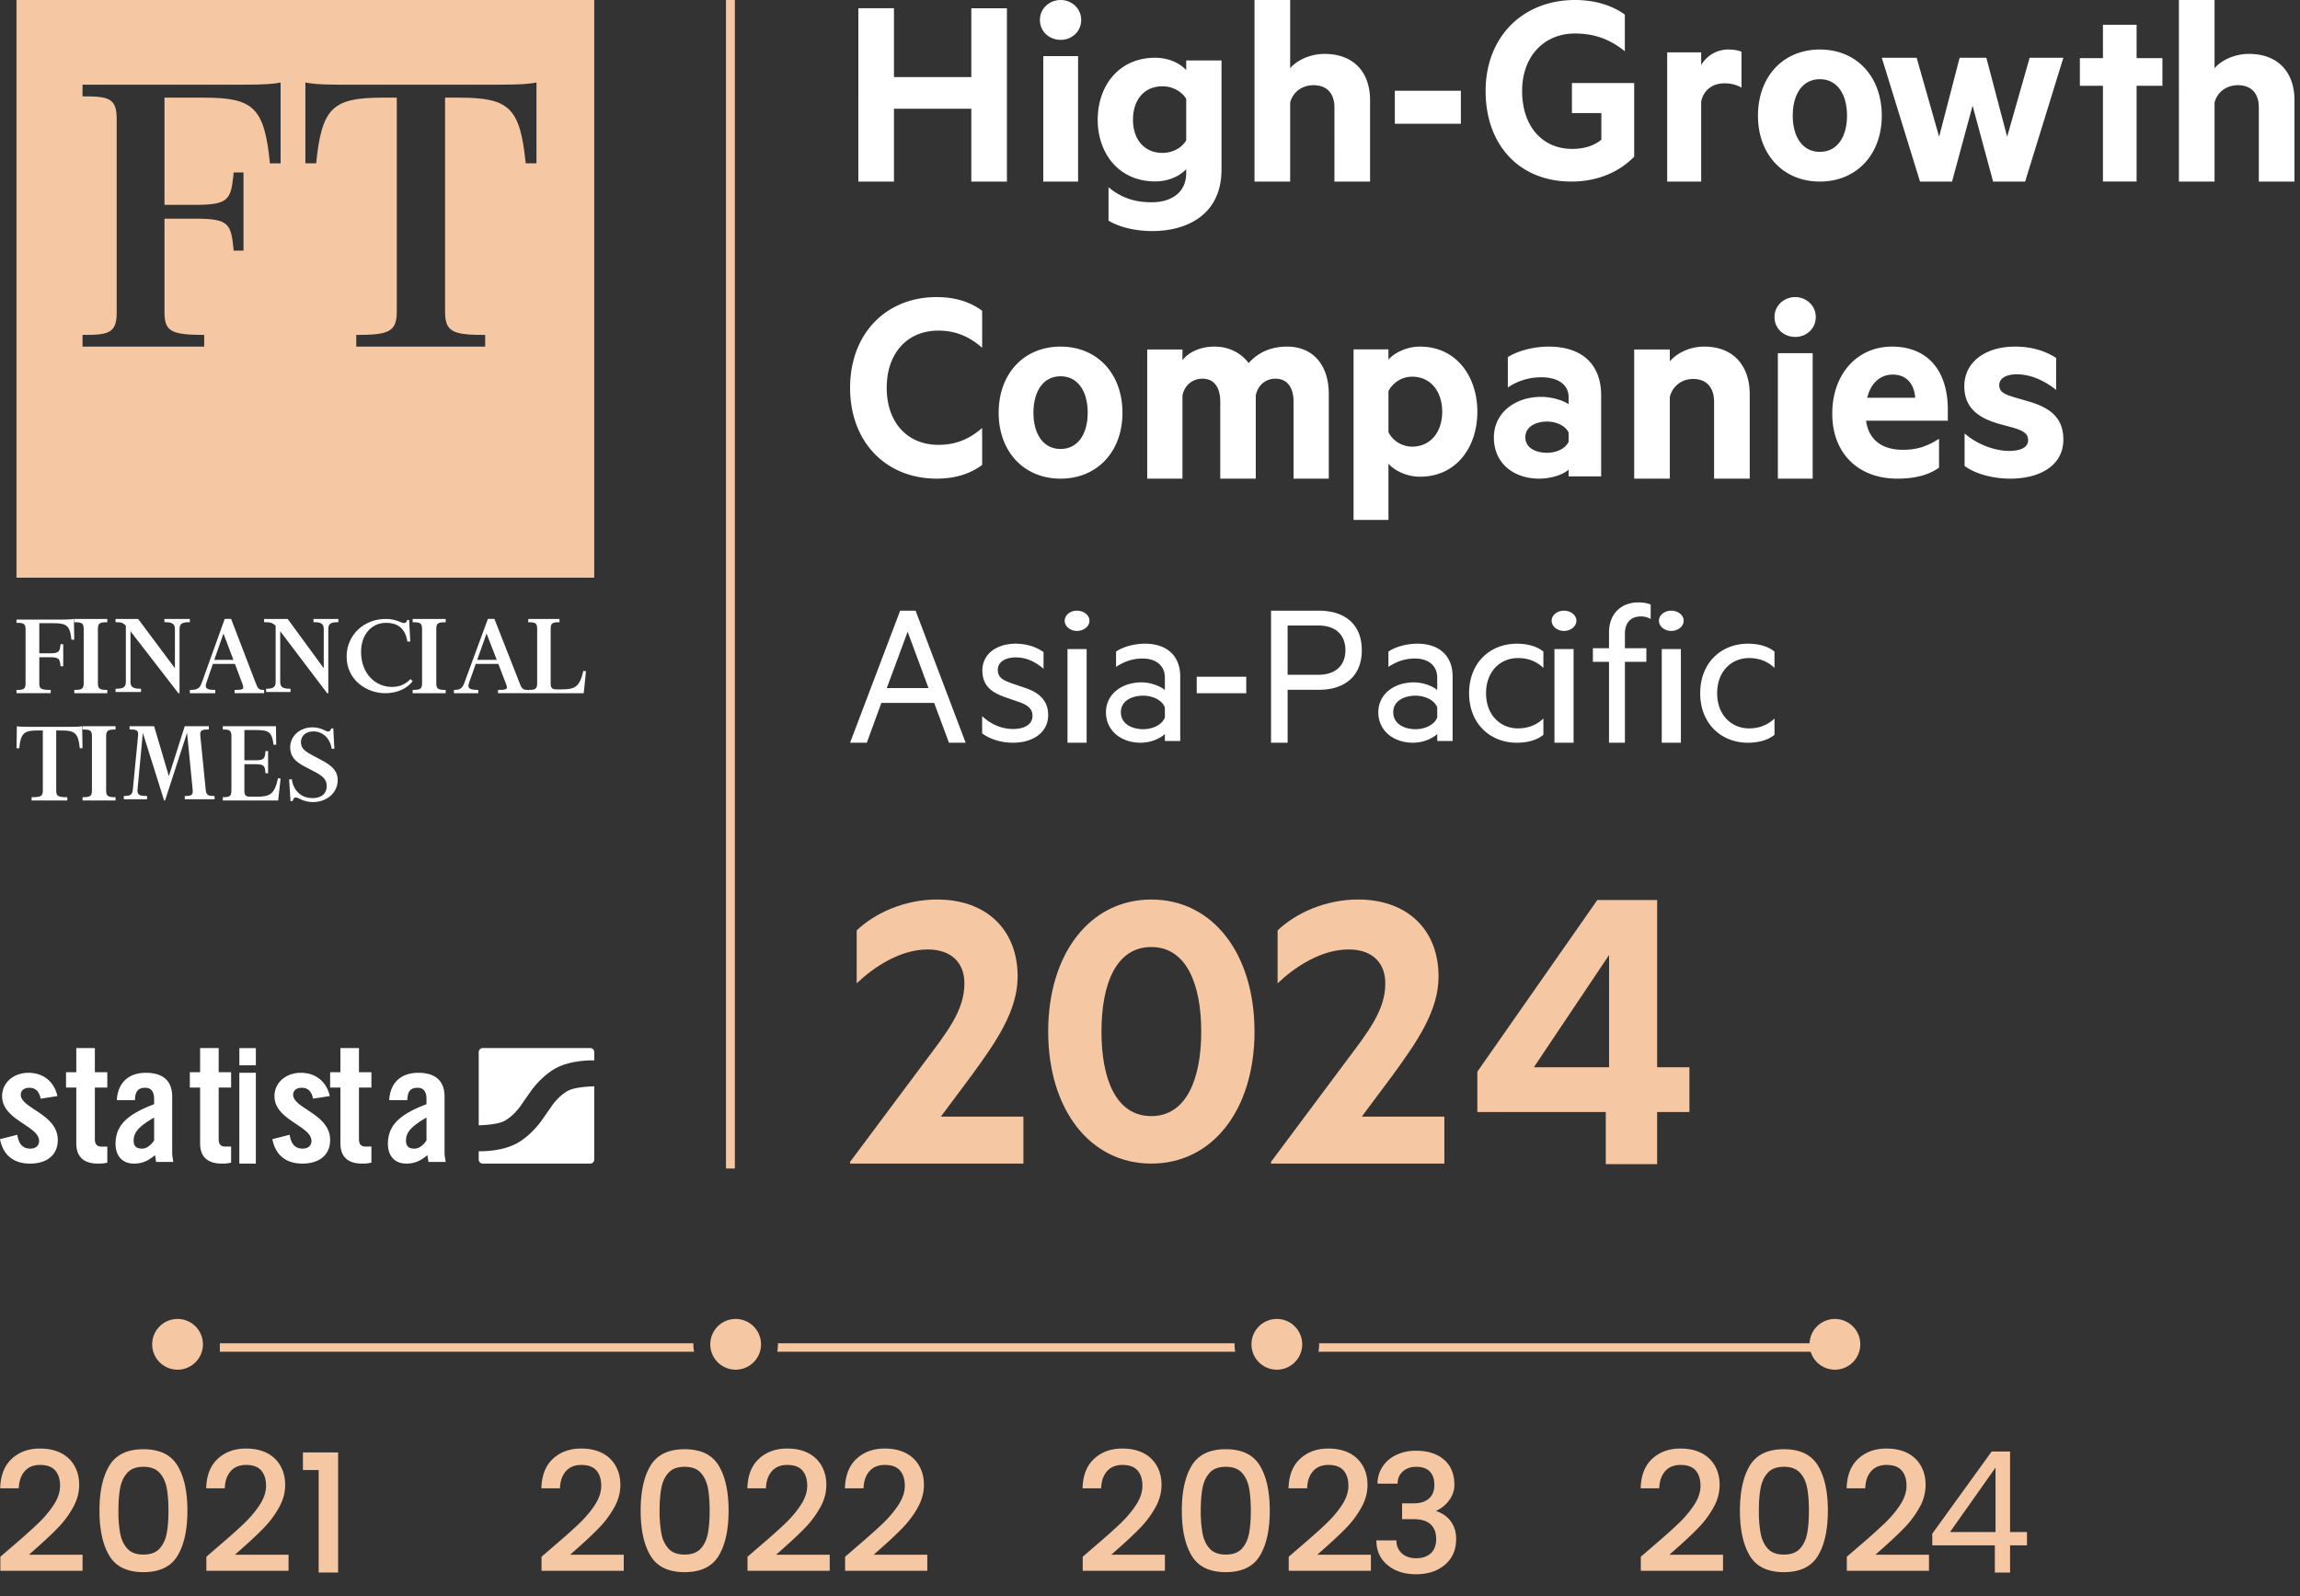 <svg width="134" height="93" fill="none" xmlns="http://www.w3.org/2000/svg"><rect width="100%" height="100%" fill="#333333" stroke="none"/><path d="M42.555 0v68.087" stroke="#F6C7A3" stroke-width=".517"/><path fill-rule="evenodd" clip-rule="evenodd" d="M82.728 20.196c2.131 0 3.344 1.753 3.344 3.798 0 2.046-1.213 3.783-3.344 3.783-.787 0-1.508-.373-1.836-.762v3.279H78.86v-9.936h2.032v.601c.328-.39 1.05-.763 1.836-.763zm34.659 0c.959 0 1.732.231 2.405.659v1.862c-.673-.528-1.446-.906-2.304-.906-.572 0-1.01.214-1.01.625 0 .396.286.527.808.692l.841.247c1.43.396 2.086 1.055 2.086 2.241 0 1.483-1.329 2.274-3.095 2.274-.993 0-2.02-.265-2.659-.741v-1.895c.724.642 1.767 1.02 2.591 1.02.623 0 1.11-.18 1.11-.625 0-.412-.336-.56-.857-.725l-.724-.197c-1.312-.347-2.136-.956-2.136-2.224 0-1.433 1.262-2.307 2.944-2.307zm-7.164 0c2.15 0 3.258 1.483 3.258 3.657v.66h-4.764c.166 1.202 1.042 1.696 2.134 1.696.81 0 1.39-.18 2.118-.642v1.68c-.612.445-1.44.643-2.432.643-2.249 0-3.788-1.45-3.788-3.79 0-2.306 1.456-3.904 3.474-3.904zm-10.928 0c1.691 0 2.645 1.112 2.645 2.778v4.916h-2.076v-4.478c0-.791-.402-1.33-1.223-1.33-.636 0-1.188.387-1.356 1.043v4.765H95.21v-7.526h2.076v.691c.402-.472 1.139-.86 2.01-.86zm-37.506 0c2.141 0 3.606 1.582 3.606 3.855 0 2.257-1.465 3.839-3.606 3.839-2.14 0-3.606-1.582-3.606-3.84 0-2.272 1.465-3.854 3.606-3.854zm28.434 0c1.962 0 3.062 1.043 3.062 2.846v4.715h-1.897v-.397c-.24.248-.94.53-1.722.53-1.436 0-2.632-.86-2.632-2.4 0-1.405 1.196-2.365 2.76-2.365.62 0 1.306.214 1.594.43v-.414c0-.711-.59-1.158-1.595-1.158-.718 0-1.387.215-1.946.596v-1.77c.51-.331 1.436-.613 2.376-.613zm-35.65-2.885c1.11 0 1.986.3 2.648.8v2.153c-.778-.684-1.589-1-2.548-1-1.82 0-3.012 1.317-3.012 3.336 0 2.003 1.192 3.32 3.012 3.32.96 0 1.77-.3 2.548-.984v2.153c-.662.5-1.539.8-2.648.8-2.945 0-5.046-2.119-5.046-5.289 0-3.17 2.101-5.29 5.046-5.29zm51.034 3.27v7.309h-2.027v-7.31h2.027zm-30.623-.385c1.522 0 2.433 1.077 2.433 2.778v4.916h-2.053v-4.478c0-.808-.348-1.347-1.06-1.347-.53 0-1.01.336-1.142.976v4.849h-2.069v-4.478c0-.808-.331-1.347-1.043-1.347-.53 0-1.026.336-1.159.976v4.849h-2.053v-7.526h2.053v.623c.364-.47 1.043-.791 1.87-.791.879 0 1.574.404 1.987.96.481-.54 1.192-.96 2.236-.96zm15.144 4.368c-.622 0-1.26.281-1.26.91 0 .646.638.91 1.26.91.558 0 1.085-.248 1.26-.646v-.529c-.175-.397-.702-.645-1.26-.645zM61.79 21.926c-1.02 0-1.58.89-1.58 2.125 0 1.219.56 2.109 1.58 2.109s1.58-.89 1.58-2.11c0-1.234-.56-2.124-1.58-2.124zm20.48.023c-.607 0-1.131.357-1.377.845v2.386c.246.503.787.844 1.377.844 1.098 0 1.754-.876 1.754-2.03 0-1.168-.656-2.045-1.754-2.045zm28.003-.122c-.678 0-1.257.428-1.489 1.351h2.796c-.05-.79-.496-1.351-1.307-1.351zm-5.679-4.516c.638 0 1.194.49 1.194 1.16 0 .688-.556 1.162-1.194 1.162-.654 0-1.21-.474-1.21-1.161 0-.67.556-1.161 1.21-1.161zM67.303 3.366c.829 0 1.475.352 1.807.719v-.56h2.056v6.36c0 2.62-2.007 3.579-4.03 3.579-1.01 0-1.956-.24-2.553-.608v-1.949c.763.64 1.559.879 2.52.879 1.112 0 2.007-.544 2.007-1.709v-.224c-.332.367-.978.718-1.807.718-2.14 0-3.35-1.66-3.35-3.594 0-1.95 1.21-3.611 3.35-3.611zM75.166 0v3.971c.401-.456 1.138-.83 2.01-.83 1.69 0 2.645 1.074 2.645 2.685v4.753h-2.076V6.25c0-.765-.402-1.286-1.223-1.286-.636 0-1.189.374-1.356 1.009v4.606h-2.077V0h2.077zM62.81 3.27v7.309h-2.028v-7.31h2.028zM129.022 0v3.971c.402-.456 1.138-.83 2.009-.83 1.691 0 2.646 1.074 2.646 2.685v4.753h-2.076V6.25c0-.765-.403-1.286-1.223-1.286-.636 0-1.189.374-1.356 1.009v4.606h-2.077V0h2.077zM52.083.48v4.013h4.506V.481h2.075v10.098h-2.075V6.336h-4.506v4.243h-2.075V.48h2.075zm72.397.963v1.946h1.503v1.609h-1.503v5.58h-1.961v-5.58h-1.344v-1.61h1.344V1.444h1.961zM91.763 0c1.154 0 2.176.317 2.901.851v2.136c-.823-.667-1.73-1.035-2.901-1.035-1.814 0-3.083 1.335-3.083 3.354 0 1.986 1.121 3.37 2.918 3.37.66 0 1.253-.166 1.698-.534V6.59h-1.714V4.839h3.627v4.288c-.99 1.018-2.325 1.452-3.66 1.452-3.067 0-4.996-2.17-4.996-5.273 0-3.17 2.177-5.306 5.21-5.306zm14.264 2.885c2.141 0 3.607 1.582 3.607 3.855 0 2.258-1.466 3.839-3.607 3.839-2.14 0-3.606-1.581-3.606-3.839 0-2.273 1.466-3.855 3.606-3.855zm5.638.481l1.31 4.6 1.195-4.6h1.556l1.212 4.6 1.31-4.6h1.965l-2.227 7.213h-1.867l-1.195-4.422-1.196 4.422h-1.867l-2.227-7.213h2.031zm-10.956-.48c.336 0 .639.067.751.134v2.088c-.272-.168-.623-.253-.99-.253-.671 0-1.214.37-1.358 1.06v4.664h-1.98V3.053h1.98v.741a1.817 1.817 0 011.597-.909zM67.733 5.027c-1.094 0-1.724.815-1.724 1.95 0 1.117.63 1.932 1.724 1.932.614 0 1.144-.32 1.377-.735V5.763c-.233-.4-.763-.735-1.377-.735zm38.294-.412c-1.02 0-1.58.89-1.58 2.124 0 1.22.56 2.109 1.58 2.109 1.022 0 1.581-.89 1.581-2.109 0-1.235-.559-2.124-1.581-2.124zm-20.916.673v1.924h-3.847V5.289h3.847zM61.797 0c.638 0 1.194.49 1.194 1.161 0 .687-.556 1.161-1.194 1.161-.653 0-1.21-.474-1.21-1.161 0-.67.557-1.161 1.21-1.161zm-8.454 35.583l2.916 7.694h-.972l-.862-2.319H51.35l-.85 2.319h-.973l2.917-7.694h.9zM97.93 37.82v5.457h-1.115V37.82h1.115zm-38.761-.313c.617 0 1.183.175 1.628.487v.974c-.457-.387-.963-.662-1.628-.662-.567 0-1.036.25-1.036.724 0 .45.296.6.814.787l.839.287c.825.287 1.282.775 1.282 1.561 0 1.024-.9 1.612-2.047 1.612-.715 0-1.394-.225-1.8-.55v-1c.505.476 1.134.75 1.8.75.604 0 1.134-.225 1.134-.774 0-.412-.308-.638-.79-.8l-.751-.261c-.826-.275-1.381-.675-1.381-1.575 0-.973.85-1.56 1.936-1.56zm36.275-2.405c.3 0 .513.038.726.124v.843a1.097 1.097 0 00-.588-.149c-.55 0-.913.348-.913 1.006v.843h1.25v.794h-1.25v4.714h-.926v-4.714h-.939v-.794h.939v-.918c0-1.104.726-1.749 1.701-1.749zM63.308 37.82v5.457h-1.115V37.82h1.116zm28.37 0v5.457h-1.114V37.82h1.114zm-24.964-.313c1.287 0 2.047.726 2.047 1.902v3.768h-.894v-.414c-.209.226-.773.514-1.41.514-1.116 0-2.023-.677-2.023-1.777 0-1.04.907-1.74 2.072-1.74.564 0 1.127.237 1.36.45v-.725c0-.69-.502-1.114-1.299-1.114-.6 0-1.091.187-1.545.488v-.889c.368-.263 1.018-.463 1.692-.463zm21.66 0c.558 0 1.143.124 1.545.462v.949c-.416-.4-.922-.575-1.48-.575-1.028 0-1.86.774-1.86 2.048s.832 2.05 1.86 2.05c.558 0 1.064-.177 1.48-.576v.95c-.402.336-.987.462-1.546.462-1.56 0-2.782-1.112-2.782-2.886 0-1.773 1.223-2.884 2.782-2.884zm13.463 0c.558 0 1.143.124 1.546.462v.949c-.416-.4-.923-.575-1.482-.575-1.026 0-1.858.774-1.858 2.048s.832 2.05 1.858 2.05c.559 0 1.066-.177 1.482-.576v.95c-.403.336-.988.462-1.546.462-1.56 0-2.782-1.112-2.782-2.886 0-1.773 1.222-2.884 2.782-2.884zM76.83 35.583c1.519 0 2.51.79 2.51 2.305 0 1.504-.991 2.306-2.51 2.306h-1.812v3.083h-.967v-7.694h2.779zm5.752 1.924c1.288 0 2.048.726 2.048 1.902v3.768h-.895v-.414c-.209.226-.772.514-1.41.514-1.116 0-2.023-.677-2.023-1.777 0-1.04.907-1.74 2.072-1.74.564 0 1.127.237 1.36.45v-.725c0-.69-.502-1.114-1.298-1.114-.602 0-1.092.187-1.546.488v-.889c.369-.263 1.018-.463 1.692-.463zm-15.978 3.029c-.662 0-1.3.3-1.3.964 0 .675.638.989 1.3.989.576 0 1.116-.275 1.263-.69v-.575c-.147-.413-.687-.688-1.263-.688zm15.868 0c-.662 0-1.3.3-1.3.964 0 .675.638.989 1.3.989.576 0 1.116-.275 1.263-.69v-.575c-.147-.413-.687-.688-1.263-.688zm-9.864-1.106v.962h-2.885v-.962h2.885zm-19.727-2.62l-1.215 3.283h2.43l-1.215-3.282zm23.937-.363h-1.8v2.87h1.8c1.016 0 1.567-.564 1.567-1.429 0-.877-.55-1.44-1.567-1.44zm-14.075-.864c.402 0 .73.259.73.59 0 .32-.328.59-.73.59-.386 0-.713-.27-.713-.59 0-.331.327-.59.713-.59zm28.37 0c.402 0 .73.259.73.59 0 .32-.328.59-.73.59-.386 0-.713-.27-.713-.59 0-.331.327-.59.713-.59zm6.252 0c.401 0 .729.259.729.59 0 .32-.328.59-.73.59-.386 0-.713-.27-.713-.59 0-.331.327-.59.714-.59z" fill="#fff"/><path fill-rule="evenodd" clip-rule="evenodd" d="M59.625 65.063V67.8H49.527v-.1l4.304-5.768c1.37-1.825 2.356-3.058 2.356-4.636 0-1.183-.745-1.973-2.14-1.973-1.61 0-3.15 1.036-4.135 1.973v-3.083c1.058-1.01 2.789-1.8 4.688-1.8 2.861 0 4.689 1.75 4.689 4.488 0 1.997-1.25 3.797-2.67 5.745l-1.802 2.417h4.808zm4.548-4.956c0 2.767.844 4.926 2.906 4.926 2.036 0 2.906-2.159 2.906-4.926 0-2.766-.87-4.926-2.906-4.926-2.062 0-2.906 2.16-2.906 4.926zm-3.105 0c0-4.538 2.434-7.694 6.011-7.694 3.576 0 6.01 3.156 6.01 7.694 0 4.539-2.434 7.693-6.01 7.693-3.577 0-6.01-3.154-6.01-7.693zm23.081 4.956V67.8H74.05v-.1l4.303-5.768c1.37-1.825 2.356-3.058 2.356-4.636 0-1.183-.745-1.973-2.14-1.973-1.61 0-3.15 1.036-4.135 1.973v-3.083c1.058-1.01 2.79-1.8 4.689-1.8 2.86 0 4.688 1.75 4.688 4.488 0 1.997-1.25 3.797-2.669 5.745l-1.803 2.417h4.809z" fill="#F6C7A3"/><path d="M96.546 67.831v-3.035h1.881v-2.608h-1.88v-9.747h-3.485l-6.99 10.004v2.35h7.482v3.036h2.992zm-2.8-5.643h-4.382l4.382-6.54v6.54z" fill="#F6C7A3"/><path fill-rule="evenodd" clip-rule="evenodd" d="M1.662 62.511c.903 0 1.51.56 1.683 1.356l-.975.151c-.082-.407-.287-.635-.656-.635-.298 0-.503.142-.503.408 0 .796 2.155 1.119 2.155 2.635 0 .91-.678 1.375-1.611 1.375C.749 67.8.175 67.27 0 66.378l1.006-.256c.071.427.235.807.76.807.297 0 .512-.162.512-.446 0-.882-2.155-1.213-2.155-2.607 0-.806.677-1.365 1.54-1.365zm3.865-1.442v1.408h.724v.894h-.724v3.011c0 .272.116.427.367.427h.357v.934c-.145.038-.27.058-.541.058-.811 0-1.265-.38-1.265-1.176V63.37h-.598v-.894h.598v-1.408h1.082zM8.5 62.51c.978 0 1.532.456 1.532 1.384v3.27c0 .161.037.37.066.54H9.092c-.01-.141-.047-.274-.057-.397-.394.322-.724.493-1.232.493-.714 0-1.071-.493-1.071-1.148 0-1.118.733-1.735 2.247-2.312v-.304c0-.426-.17-.654-.517-.654-.48 0-.583.284-.602.72H6.807c.057-1.033.705-1.592 1.693-1.592zm4.24-1.442v1.408h.724v.894h-.724v3.011c0 .272.115.427.367.427h.357v.934a1.88 1.88 0 01-.54.058c-.812 0-1.265-.38-1.265-1.176V63.37h-.6v-.894h.6v-1.408h1.08zm2.166 1.44V67.8h-.961v-5.293h.961zm2.625.002c.903 0 1.508.56 1.683 1.356l-.975.151c-.082-.407-.287-.635-.656-.635-.298 0-.503.142-.503.408 0 .796 2.154 1.119 2.154 2.635 0 .91-.677 1.375-1.61 1.375-1.006 0-1.58-.531-1.756-1.423l1.006-.256c.072.427.236.807.76.807.297 0 .513-.162.513-.446 0-.882-2.156-1.213-2.156-2.607 0-.806.677-1.365 1.54-1.365zm3.383-1.442v1.408h.724v.894h-.724v3.011c0 .272.116.427.367.427h.358v.934a1.888 1.888 0 01-.541.058c-.812 0-1.265-.38-1.265-1.176V63.37h-.599v-.894h.599v-1.408h1.081zm3.454 1.442c.978 0 1.532.456 1.532 1.384v3.27c0 .161.038.37.066.54H24.96c-.01-.141-.047-.274-.057-.397-.394.322-.723.493-1.231.493-.714 0-1.072-.493-1.072-1.148 0-1.118.734-1.735 2.247-2.312v-.304c0-.426-.169-.654-.517-.654-.48 0-.583.284-.601.72h-1.053c.056-1.033.705-1.592 1.692-1.592zm10.253.783v4.271c0 .13-.104.236-.235.236h-6.26a.236.236 0 01-.236-.236v-.484c.096.003 1.272.033 2.172-.434.866-.45 1.476-1.332 1.476-1.332l.23-.33.076-.107.08-.114a31.7 31.7 0 00.25-.36s.4-.577.937-.856c.436-.227 1.45-.247 1.45-.247.02 0 .04-.003.06-.007zM8.98 65.118c-.96.55-1.194.9-1.194 1.346 0 .332.17.465.489.465.291 0 .526-.219.705-.475v-1.336zm15.868 0c-.959.55-1.194.9-1.194 1.346 0 .332.17.465.489.465.291 0 .527-.219.705-.475v-1.336zm9.539-4.05c.13 0 .235.107.235.236v.486l-.02-.001-.039-.002h-.11c-.36.003-1.289.05-2.03.435-.866.45-1.476 1.332-1.476 1.332-.102.147-.205.296-.23.33-.025.036-.066.096-.076.107a194.087 194.087 0 00-.33.473s-.4.578-.937.857c-.436.227-1.45.247-1.45.247a.2.2 0 00-.033.002v-4.266c0-.13.105-.235.235-.235h6.261zm-19.48 0v1.004h-.961V61.07h.961z" fill="#fff"/><path fill-rule="evenodd" clip-rule="evenodd" d="M34.62 0v33.66H.96V0h33.66zM16.349 4.809c-.398.075-.845.125-2.114.125H4.808v.68c1.467 0 1.99.076 1.99 1.285v11.333c0 1.209-.523 1.284-1.99 1.284v.68h7.088v-.68c-2.014 0-2.313-.251-2.313-1.36v-5.414H11.4c1.964 0 2.064.302 2.214 1.863h.572v-4.558h-.572l-.031.305c-.142 1.3-.354 1.584-2.183 1.584H9.583V5.69h2.288c2.885 0 3.532.554 3.855 3.828h.622v-4.71zm14.907 0c-.402.075-.854.125-2.136.125h-9.424c-1.106-.006-1.527-.055-1.904-.125v4.708h.628c.327-3.273.98-3.827 3.893-3.827h.804v12.466c0 1.184-.477 1.36-2.361 1.36v.68h7.51v-.68c-1.883 0-2.336-.176-2.336-1.36V5.69h.804c2.914 0 3.567.554 3.894 3.827h.628V4.81z" fill="#F6C7A3"/><path fill-rule="evenodd" clip-rule="evenodd" d="M2.29 39.818c0 .311.086.383.665.383v.19H.961v-.19c.393 0 .529-.037.529-.376v-3.159c0-.34-.136-.375-.53-.375V36.1h2.738c.365 0 .493-.015.608-.036l.02 1.211h-.163c-.093-.886-.315-.963-1.144-.963H2.29v1.756h.594c.564 0 .6-.091.643-.531h.157v1.282h-.157c-.043-.439-.079-.524-.643-.524H2.29v1.523zm2.038.574v-.193c.407 0 .548-.036.548-.379v-3.185c0-.343-.14-.378-.548-.378v-.193h1.924v.193c-.407 0-.548.035-.548.378v3.185c0 .343.141.38.548.38v.192H4.328zm6.065 0L7.602 36.78v2.958c0 .344.23.394.614.394v.19H6.732v-.19c.384 0 .6-.05.6-.394v-3.281c-.182-.19-.31-.204-.6-.204v-.189h1.315l2.144 2.873v-2.29c0-.345-.23-.394-.614-.394v-.189h1.483v.19c-.384 0-.6.048-.6.393v3.745h-.067zm2.09-1.942H13.6l-.582-1.536-.535 1.537zm.06 1.942h-1.482V40.2c.392 0 .568-.058.69-.405l1.341-3.732h.373l1.442 3.76c.13.334.19.377.481.377v.19h-1.72v-.19c.528 0 .575-.043.447-.376l-.427-1.14h-1.286l-.38 1.104c-.122.34.068.412.521.412v.19zm6.517 0l-2.735-3.612v2.958c0 .344.225.394.601.394v.19h-1.42v-.19c.35 0 .554-.05.554-.394v-3.274c-.197-.197-.35-.21-.673-.21v-.19h1.374l2.101 2.873v-2.29c0-.345-.224-.394-.6-.394v-.189h1.452v.19c-.376 0-.587.048-.587.393v3.745h-.067zm4.668-4.266h.109l.066 1.251-.169.007c-.11-.719-.511-1.092-1.25-1.092-.818 0-1.448.664-1.448 1.687 0 1.306.87 2.046 1.784 2.046.396 0 .754-.104 1.098-.456l.124.124c-.285.38-.84.699-1.595.699-1.119 0-2.252-.796-2.252-2.13 0-1.286 1.031-2.198 2.282-2.198.592 0 .907.242 1.067.242.088 0 .14-.062.184-.18zm.315 4.266v-.193c.407 0 .547-.036.547-.379v-3.185c0-.343-.14-.378-.547-.378v-.193h1.923v.193c-.407 0-.547.035-.547.378v3.185c0 .343.14.38.547.38v.192h-1.923zM27.8 38.45h1.143l-.596-1.536-.547 1.537zm.062 1.942h-1.415V40.2c.313 0 .479-.058.604-.405l1.373-3.732h.381l1.477 3.76c.132.334.194.377.493.377v.19h-1.761v-.19c.54 0 .589-.043.457-.376l-.437-1.14h-1.317l-.39 1.104c-.123.34.07.412.535.412v.19z" fill="#fff"/><path fill-rule="evenodd" clip-rule="evenodd" d="M30.775 40.392v-.193c.387 0 .521-.036.521-.379v-3.185c0-.343-.134-.378-.52-.378v-.193h1.82v.193c-.387 0-.513.035-.513.378v3.214c0 .286.14.321.372.321h.218c.822 0 1.09-.12 1.314-1.079l.154.022-.134 1.279h-3.232zM4.787 42.315l.02 1.282h-.16c-.09-.92-.306-1.034-1.115-1.034h-.257v3.506c0 .334.125.382.647.382v.192H1.84v-.192c.523 0 .655-.048.655-.382v-3.506h-.258c-.808 0-1.025.113-1.115 1.034h-.16l.02-1.282c.112.021.238.035.593.035h2.62c.356 0 .481-.014.593-.035zm.022 4.328v-.193c.407 0 .547-.036.547-.378v-3.185c0-.343-.14-.38-.547-.38v-.192h1.923v.193c-.407 0-.548.036-.548.379v3.185c0 .342.141.378.548.378v.193H4.809zm7.358-4.328v.19c-.369 0-.53.02-.497.358l.316 3.161c.033.323.154.358.516.358v.19h-1.738v-.19c.362 0 .49-.035.463-.358l-.329-3.323-1.282 3.942h-.054L8.321 42.7l-.31 3.316c-.033.337.189.365.558.365v.19H7.213v-.19c.37 0 .497-.063.524-.365l.308-3.154c.034-.337-.127-.358-.496-.358v-.19h1.43l.859 2.909.926-2.909h1.403zm3.452 2.742h-.15c-.04-.442-.074-.528-.608-.528h-.622v1.57c0 .287.136.323.358.323h.339c.79 0 1.047-.122 1.264-1.079l.148.022-.142 1.278h-3.224v-.193c.372 0 .5-.036.5-.378v-3.185c0-.343-.128-.38-.5-.38v-.192h3.096l.014 1.079h-.156c-.095-.765-.277-.857-1.088-.857h-.609V44.3h.622c.534 0 .568-.093.609-.536h.149v1.292zm3.416.74c0-.383-.243-.578-.66-.807l-.669-.348c-.5-.272-.8-.564-.8-1.092 0-.661.564-1.17 1.301-1.17.508 0 .765.244.912.244.097 0 .139-.062.18-.18h.119l.062 1.182-.153.007c-.083-.57-.494-1.016-1.071-1.016-.431 0-.724.258-.724.626 0 .404.307.564.64.751l.578.307c.542.292.925.592.925 1.155 0 .744-.64 1.28-1.446 1.28-.564 0-.842-.271-.996-.271-.097 0-.146.083-.187.215h-.12l-.082-1.259.153-.021c.118.779.66 1.106 1.203 1.106.452 0 .835-.202.835-.71z" fill="#fff"/><path d="M4.81 91.528v-.937H1.687l.453-.403c.512-.454.933-.851 1.261-1.193a5.57 5.57 0 00.852-1.153c.24-.427.36-.867.36-1.32 0-.414-.09-.782-.27-1.103a1.855 1.855 0 00-.784-.75c-.342-.176-.752-.265-1.232-.265-.663 0-1.21.199-1.64.596-.43.397-.656.97-.675 1.72h1.084c.013-.415.126-.745.34-.991.213-.246.513-.37.901-.37.4 0 .695.109.882.326.187.216.28.512.28.886 0 .362-.12.728-.359 1.1-.24.37-.54.73-.902 1.078a34.89 34.89 0 01-1.487 1.33l-.73.63v.819h4.79zm3.547.078c.94 0 1.601-.318 1.986-.955.384-.638.576-1.514.576-2.631 0-1.11-.192-1.984-.577-2.621-.384-.637-1.046-.956-1.985-.956-.94 0-1.6.319-1.985.956-.384.637-.577 1.51-.577 2.62 0 1.117.193 1.994.577 2.632.384.637 1.046.955 1.985.955zm0-1.024c-.414 0-.726-.115-.936-.345-.21-.23-.35-.526-.419-.887a7.239 7.239 0 01-.103-1.33c0-.52.034-.96.103-1.32.07-.362.209-.657.42-.887.21-.23.521-.345.935-.345.414 0 .726.115.936.345.21.23.35.525.419.886.069.362.103.802.103 1.32 0 .526-.034.97-.103 1.331-.069.361-.209.657-.419.887-.21.23-.522.345-.936.345zm8.454.946v-.937h-3.123l.453-.403c.512-.454.933-.851 1.261-1.193a5.64 5.64 0 00.852-1.153c.24-.427.36-.867.36-1.32 0-.414-.09-.782-.271-1.103a1.856 1.856 0 00-.783-.75c-.342-.176-.752-.265-1.232-.265-.663 0-1.21.199-1.64.596-.43.397-.656.97-.675 1.72h1.083c.014-.415.127-.745.34-.991.214-.246.514-.37.902-.37.4 0 .695.109.882.326.187.216.28.512.28.886 0 .362-.12.728-.36 1.1-.239.37-.54.73-.9 1.078-.362.348-.858.791-1.488 1.33l-.73.63v.819h4.789zm2.887.098V84.63h-2.05v1.025h.917v5.971h1.133zm16.642-.098v-.937h-3.124l.453-.403c.513-.454.933-.851 1.261-1.193.329-.341.613-.726.853-1.153.24-.427.36-.867.36-1.32 0-.414-.091-.782-.272-1.103a1.856 1.856 0 00-.783-.75c-.342-.176-.752-.265-1.232-.265-.663 0-1.21.199-1.64.596-.43.397-.655.97-.675 1.72h1.084c.013-.415.126-.745.34-.991.213-.246.514-.37.901-.37.401 0 .695.109.882.326.187.216.281.512.281.886 0 .362-.12.728-.36 1.1-.24.37-.54.73-.901 1.078-.361.348-.857.791-1.488 1.33l-.73.63v.819h4.79zm3.546.078c.94 0 1.602-.318 1.986-.955.384-.638.576-1.514.576-2.631 0-1.11-.192-1.984-.576-2.621-.384-.637-1.046-.956-1.986-.956-.939 0-1.6.319-1.985.956-.384.637-.576 1.51-.576 2.62 0 1.117.192 1.994.576 2.632.384.637 1.046.955 1.985.955zm0-1.024c-.413 0-.725-.115-.936-.345a1.77 1.77 0 01-.418-.887 7.236 7.236 0 01-.104-1.33c0-.52.035-.96.104-1.32.069-.362.208-.657.418-.887.21-.23.523-.345.936-.345.414 0 .726.115.936.345.21.23.35.525.42.886.068.362.103.802.103 1.32 0 .526-.035.97-.104 1.331-.069.361-.208.657-.419.887-.21.23-.522.345-.936.345zm8.454.946v-.937h-3.123l.453-.403c.512-.454.933-.851 1.261-1.193a5.64 5.64 0 00.853-1.153c.24-.427.36-.867.36-1.32 0-.414-.091-.782-.272-1.103a1.856 1.856 0 00-.783-.75c-.342-.176-.752-.265-1.232-.265-.663 0-1.21.199-1.64.596-.43.397-.655.97-.675 1.72h1.084c.013-.415.126-.745.34-.991.213-.246.514-.37.901-.37.4 0 .695.109.882.326.187.216.28.512.28.886 0 .362-.119.728-.359 1.1-.24.37-.54.73-.901 1.078-.362.348-.858.791-1.488 1.33l-.73.63v.819h4.79zm5.685 0v-.937h-3.123l.453-.403c.513-.454.933-.851 1.262-1.193.328-.341.612-.726.852-1.153.24-.427.36-.867.36-1.32 0-.414-.09-.782-.272-1.103a1.855 1.855 0 00-.783-.75c-.342-.176-.752-.265-1.232-.265-.663 0-1.21.199-1.64.596-.43.397-.655.97-.675 1.72h1.084c.013-.415.126-.745.34-.991.213-.246.514-.37.901-.37.401 0 .695.109.882.326.187.216.281.512.281.886 0 .362-.12.728-.36 1.1-.24.37-.54.73-.901 1.078-.361.348-.857.791-1.488 1.33l-.73.63v.819h4.79zm13.844 0v-.937h-3.124l.453-.403c.513-.454.933-.851 1.262-1.193.328-.341.612-.726.852-1.153.24-.427.36-.867.36-1.32 0-.414-.09-.782-.271-1.103a1.856 1.856 0 00-.784-.75c-.341-.176-.752-.265-1.231-.265-.664 0-1.21.199-1.64.596-.431.397-.656.97-.676 1.72h1.084c.013-.415.127-.745.34-.991.213-.246.514-.37.902-.37.4 0 .694.109.881.326.188.216.281.512.281.886 0 .362-.12.728-.36 1.1-.24.37-.54.73-.9 1.078-.362.348-.858.791-1.489 1.33l-.729.63v.819h4.789zm3.547.078c.94 0 1.6-.318 1.985-.955.384-.638.577-1.514.577-2.631 0-1.11-.193-1.984-.577-2.621-.384-.637-1.046-.956-1.985-.956-.94 0-1.601.319-1.986.956-.384.637-.576 1.51-.576 2.62 0 1.117.192 1.994.576 2.632.385.637 1.046.955 1.986.955zm0-1.024c-.414 0-.726-.115-.936-.345-.21-.23-.35-.526-.419-.887a7.236 7.236 0 01-.104-1.33c0-.52.035-.96.104-1.32.069-.362.208-.657.419-.887.21-.23.522-.345.936-.345.414 0 .726.115.936.345.21.23.35.525.418.886.07.362.104.802.104 1.32 0 .526-.034.97-.103 1.331-.07.361-.209.657-.42.887-.21.23-.521.345-.935.345zm8.454.946v-.937h-3.124l.453-.403c.513-.454.933-.851 1.262-1.193a5.64 5.64 0 00.852-1.153c.24-.427.36-.867.36-1.32 0-.414-.09-.782-.271-1.103a1.856 1.856 0 00-.784-.75c-.341-.176-.752-.265-1.231-.265-.664 0-1.21.199-1.64.596-.431.397-.656.97-.676 1.72h1.084c.013-.415.126-.745.34-.991.213-.246.514-.37.901-.37.401 0 .695.109.882.326.188.216.281.512.281.886 0 .362-.12.728-.36 1.1-.24.37-.54.73-.901 1.078-.361.348-.857.791-1.488 1.33l-.729.63v.819h4.789zm2.62.2c.702 0 1.268-.185 1.7-.558.431-.372.647-.872.647-1.5 0-.392-.1-.729-.3-1.01-.201-.283-.494-.49-.879-.621.318-.142.577-.35.777-.628.2-.278.3-.574.3-.888 0-.625-.199-1.114-.598-1.465-.4-.351-.949-.527-1.648-.527-.423 0-.806.083-1.147.248a1.923 1.923 0 00-.799.69 1.78 1.78 0 00-.286.982h1.169c0-.292.1-.529.303-.71.202-.181.46-.272.775-.272.359 0 .626.093.8.277.175.184.263.443.263.777 0 .346-.105.611-.315.794-.21.183-.495.276-.854.279h-.712v.924h.688c.43 0 .753.099.972.298.218.199.327.483.327.851 0 .366-.105.645-.313.838-.209.192-.494.288-.856.288-.35 0-.628-.096-.835-.288a.978.978 0 01-.31-.751h-1.17c0 .597.215 1.075.645 1.434.43.359.982.538 1.655.538zm17.894-.2v-.937h-3.123l.453-.403c.513-.454.933-.851 1.261-1.193.329-.341.613-.726.853-1.153a2.67 2.67 0 00.359-1.32c0-.414-.09-.782-.27-1.103a1.855 1.855 0 00-.784-.75c-.342-.176-.752-.265-1.232-.265-.663 0-1.21.199-1.64.596-.43.397-.655.97-.675 1.72h1.084c.013-.415.126-.745.34-.991.213-.246.514-.37.901-.37.4 0 .695.109.882.326.187.216.28.512.28.886 0 .362-.119.728-.359 1.1-.24.37-.54.73-.901 1.078-.362.348-.858.791-1.488 1.33l-.73.63v.819h4.789zm3.547.078c.94 0 1.601-.318 1.986-.955.384-.638.576-1.514.576-2.631 0-1.11-.192-1.984-.576-2.621-.385-.637-1.046-.956-1.986-.956-.939 0-1.601.319-1.985.956-.384.637-.576 1.51-.576 2.62 0 1.117.192 1.994.576 2.632.384.637 1.046.955 1.985.955zm0-1.024c-.413 0-.725-.115-.936-.345-.21-.23-.349-.526-.418-.887a7.231 7.231 0 01-.104-1.33c0-.52.035-.96.104-1.32.069-.362.208-.657.418-.887.211-.23.523-.345.936-.345.414 0 .726.115.936.345.211.23.35.525.419.886.069.362.104.802.104 1.32 0 .526-.035.97-.104 1.331-.069.361-.208.657-.419.887-.21.23-.522.345-.936.345zm8.454.946v-.937h-3.123l.453-.403c.512-.454.933-.851 1.261-1.193.329-.341.613-.726.853-1.153a2.67 2.67 0 00.359-1.32c0-.414-.09-.782-.271-1.103a1.854 1.854 0 00-.783-.75c-.342-.176-.752-.265-1.232-.265-.663 0-1.21.199-1.64.596-.43.397-.655.97-.675 1.72h1.084c.013-.415.126-.745.34-.991.213-.246.514-.37.901-.37.401 0 .695.109.882.326.187.216.281.512.281.886 0 .362-.12.728-.36 1.1-.24.37-.54.73-.901 1.078a35.76 35.76 0 01-1.488 1.33l-.729.63v.819h4.788zm4.724.104v-1.586h.985v-.778h-.985v-4.69h-1.074l-3.459 4.788v.68h3.646v1.586h.887zm-.848-2.364h-2.65l2.65-3.754v3.754zM40.397 78.33c0 .148.013.293.038.433H12.809v-.492l27.589-.001-.001.06zm66.077-.06v.493h-29.66a2.37 2.37 0 00.039-.432l-.002-.061h29.623zm-34.547 0v.06c0 .148.012.293.037.433H45.286c.024-.14.037-.285.037-.432l-.002-.061h26.606zm2.463 1.539a1.478 1.478 0 100-2.956 1.478 1.478 0 000 2.956z" fill="#F6C7A3"/><path d="M106.904 79.809a1.478 1.478 0 100-2.956 1.478 1.478 0 000 2.956zm-64.044 0a1.478 1.478 0 100-2.956 1.478 1.478 0 000 2.956zm-32.515 0a1.478 1.478 0 100-2.956 1.478 1.478 0 000 2.956z" fill="#F6C7A3"/></svg>